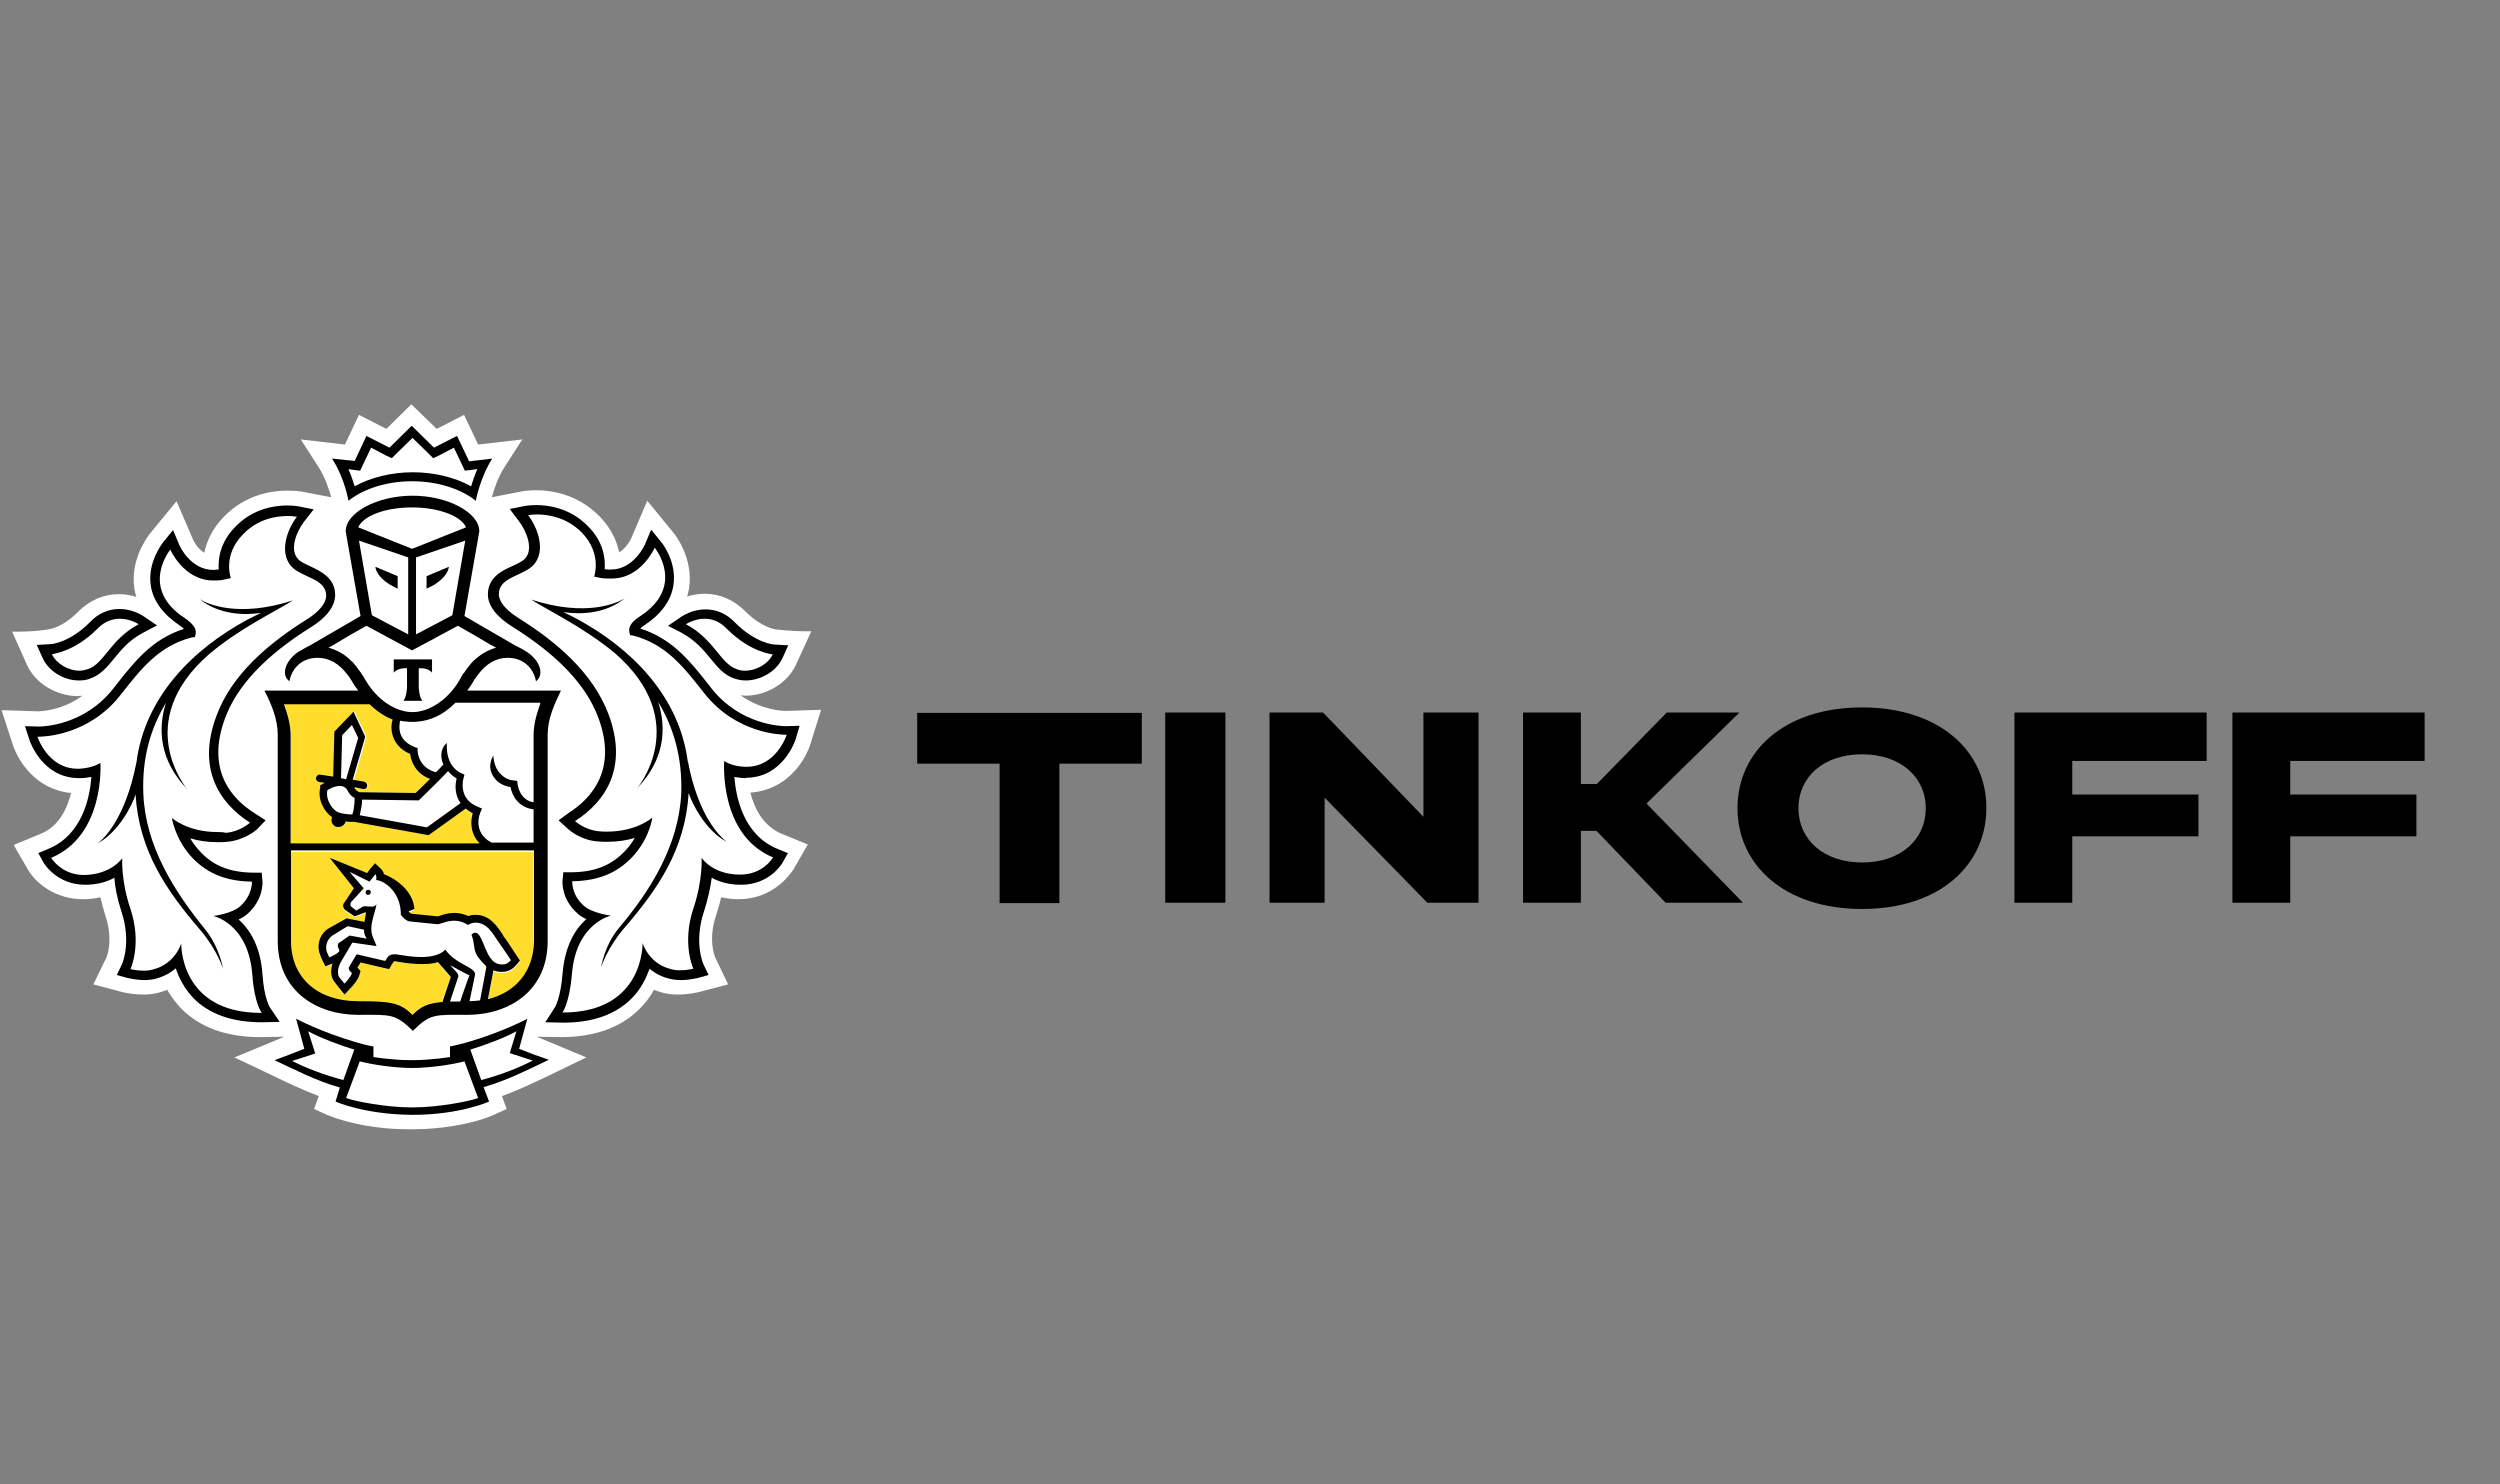 <?xml version="1.0" encoding="utf-8"?>
<!-- Generator: Adobe Illustrator 25.2.0, SVG Export Plug-In . SVG Version: 6.00 Build 0)  -->
<svg version="1.1" id="Layer_1" xmlns="http://www.w3.org/2000/svg" xmlns:xlink="http://www.w3.org/1999/xlink" x="0px" y="0px"
	 viewBox="0 0 64 38" enable-background="new 0 0 64 38" xml:space="preserve">
<rect x="0" y="0" width="64" height="38" fill="#808080" stroke="none"/>
<g>
	<path d="M27.12,23.12v-3.57h2.11v-1.3h-5.75v1.3h2.11v3.57H27.12z M31.37,18.24h-1.54v4.87h1.54V18.24z M32.5,18.24v4.87h1.41
		v-2.69l2.63,2.69h1.31v-4.87h-1.41v2.67l-2.57-2.67H32.5z M40.87,21.27l1.77,1.84h1.98l-2.47-2.54l2.38-2.33h-1.86l-1.79,1.83
		h-0.41v-1.83h-1.48v4.87h1.48v-1.84H40.87z M47.67,18.11c-2,0-3.19,1.13-3.19,2.58c0,1.45,1.2,2.58,3.19,2.58
		c1.99,0,3.18-1.13,3.18-2.58C50.86,19.24,49.66,18.11,47.67,18.11L47.67,18.11z M47.67,22.08c-0.99,0-1.63-0.59-1.63-1.39
		c0-0.8,0.64-1.38,1.63-1.38c0.98,0,1.63,0.58,1.63,1.38C49.3,21.49,48.66,22.08,47.67,22.08L47.67,22.08z M56.49,18.24h-4.92v4.87
		h1.48v-1.7h3.23v-1.07h-3.23v-0.86h3.44V18.24z M62.08,18.24h-4.93v4.87h1.48v-1.7h3.23v-1.07h-3.23v-0.86h3.44V18.24z
		 M62.08,18.24"/>
</g>
<g>
	<path fill="#FFFFFF" d="M20.75,19.04l0.27-0.87l-0.9,0.03c-0.08,0-0.63-0.02-1.16-0.4c0.04,0,0.08,0.01,0.12,0.01
		c0.55,0,1.09-0.33,1.3-0.8l0.39-0.85c-0.49,0.01-0.93-0.05-0.93-0.05c0,0-0.35-0.05-0.76-0.46c-0.29-0.29-0.65-0.45-1.04-0.45
		c-0.17,0-0.32,0.03-0.45,0.07c0.02-0.07,0.04-0.14,0.05-0.21c0.12-0.8-0.39-1.41-0.39-1.41l-0.68-0.83l-0.42,0.98
		c0,0-0.11,0.23-0.3,0.34c-0.06-0.29-0.2-0.61-0.5-0.92c-0.57-0.58-1.25-0.67-1.62-0.67c-0.17,0-0.29,0.02-0.32,0.02l-0.82,0.16
		c0.05-0.18,0.15-0.5,0.33-0.78l0.45-0.7l-1.13,0.13l-0.36-0.76l-0.7,0.36l-0.65-0.63l-0.64,0.63l-0.7-0.36l-0.36,0.76l-1.13-0.13
		l0.45,0.7c0.18,0.28,0.28,0.6,0.33,0.78l-0.78-0.15l-0.03,0c-0.04-0.01-0.16-0.02-0.33-0.02c-0.36,0-1.05,0.09-1.61,0.67
		c-0.3,0.31-0.44,0.63-0.5,0.92c-0.19-0.11-0.29-0.34-0.29-0.34l-0.42-0.98l-0.69,0.84c-0.08,0.11-0.5,0.68-0.39,1.4
		c0.01,0.07,0.03,0.14,0.05,0.21c-0.13-0.04-0.28-0.07-0.45-0.07c-0.39,0-0.75,0.16-1.04,0.45c-0.4,0.41-0.75,0.45-0.75,0.45
		c0,0-0.37,0.07-0.94,0.06l0.38,0.85c0.21,0.47,0.75,0.8,1.3,0.8c0.04,0,0.08-0.01,0.12-0.01c-0.53,0.39-1.09,0.4-1.15,0.4
		l-0.92-0.03l0.28,0.86c0.14,0.45,0.61,1.18,1.5,1.26c-0.1,0.4-0.31,0.86-0.79,1.05l-0.68,0.28l0.37,0.64
		c0.21,0.35,0.7,0.75,1.41,0.75c0.15,0,0.3-0.02,0.44-0.05c0.04,0.16,0.08,0.32,0.13,0.48c0.21,0.62,0.03,1.05,0.03,1.05l-0.34,0.7
		l0.75,0.2c0.01,0,0.24,0.06,0.52,0.06c0.13,0,0.25-0.01,0.37-0.04c0.09-0.02,0.17-0.05,0.25-0.08c0.1,0.17,0.22,0.33,0.35,0.47
		c0.48,0.49,1.16,0.74,2.03,0.74h0l0.62-0.01l-1.28,0.53l0.97,0.46c0.35,0.17,0.77,0.37,1.19,0.53l-0.12,0.33l0.33,0.15
		c0.03,0.01,0.67,0.3,1.74,0.36c0,0,0.26,0.01,0.4,0.01c0.14,0,0.4-0.01,0.4-0.01c1.06-0.06,1.7-0.34,1.73-0.36l0.33-0.15
		l-0.12-0.33c0.44-0.16,0.87-0.37,1.21-0.53l0.95-0.46l-1.27-0.53l0.62,0.01c0.87,0,1.55-0.25,2.03-0.74
		c0.14-0.14,0.26-0.3,0.35-0.47c0.08,0.03,0.17,0.06,0.25,0.08c0.12,0.03,0.24,0.04,0.37,0.04c0.28,0,0.51-0.06,0.52-0.06l0.76-0.2
		l-0.33-0.69c-0.01-0.02-0.19-0.45,0.02-1.07c0.05-0.16,0.1-0.32,0.13-0.47c0.14,0.03,0.29,0.05,0.44,0.05
		c0.89,0,1.32-0.63,1.41-0.76l0.37-0.64l-0.68-0.28c-0.47-0.2-0.69-0.65-0.79-1.05C20.13,20.23,20.61,19.49,20.75,19.04z
		 M8.55,13.03L8.55,13.03L8.55,13.03L8.55,13.03z"/>
	<path fill="#FFFFFF" d="M2.02,17.17c0.07,0,0.14-0.01,0.21-0.04c0.42-0.14,0.57-0.76,1.3-1.15c0,0-0.21-0.14-0.48-0.14
		c-0.18,0-0.38,0.06-0.58,0.26c-0.61,0.61-1.17,0.65-1.17,0.65C1.42,16.97,1.71,17.17,2.02,17.17z"/>
	<path fill="#FFFFFF" d="M8.67,20.8c0.12,0.04,0.27,0.05,0.35,0.05c0-0.01,0.01-0.02,0.01-0.04c0.01-0.02,0.01-0.04,0.02-0.07
		c0.02-0.11,0.03-0.23,0.03-0.31c-0.05-0.03-0.12-0.09-0.17-0.17c-0.05-0.1-0.11-0.14-0.21-0.14c-0.13,0-0.26,0.08-0.32,0.11
		C8.33,20.5,8.53,20.75,8.67,20.8z"/>
	<path fill="#FFFFFF" d="M11.46,19.75c-0.23,0.25-0.69,0.69-0.72,0.72l-0.03,0.03l-1.45-0.02c0,0.14-0.02,0.26-0.05,0.35
		c0,0.01-0.01,0.03-0.01,0.05l1.72,0.31c0.18-0.12,0.67-0.48,0.86-0.62c-0.14-0.2-0.15-0.44-0.12-0.61
		C11.58,19.89,11.51,19.82,11.46,19.75z"/>
	<path fill="#FFFFFF" d="M11.65,18.02c-0.33,0.33-0.65,0.45-0.94,0.48c-0.05,0.01-0.1,0.01-0.16,0.01h0h0c-0.05,0-0.11,0-0.16-0.01
		c-0.05,0-0.1-0.01-0.16-0.02c-0.02,0.07-0.04,0.23,0.03,0.38c0.06,0.13,0.18,0.23,0.36,0.3l0.06,0.02l0,0.06
		c0,0.02,0.01,0.44,0.47,0.55c0.08-0.08,0.14-0.15,0.19-0.2c-0.09-0.22-0.04-0.44,0.09-0.55c-0.01,0.02-0.07,0.57,0.38,0.78
		l0.07,0.03l-0.02,0.08c-0.01,0.02-0.16,0.56,0.38,0.75l0.09,0.04l-0.04,0.09c-0.01,0.02-0.22,0.5,0.28,0.78h1.08v-0.85
		c-0.38-0.05-0.54-0.35-0.59-0.57c-0.18-0.03-0.32-0.11-0.41-0.23c-0.23-0.3-0.03-0.57-0.03-0.58c0,0,0,0.29,0.18,0.47
		c0.09,0.09,0.19,0.15,0.35,0.17l0.08,0.01l0.01,0.08c0,0.02,0.04,0.41,0.41,0.47l0-1.73c0-0.27,0.08-0.54,0.17-0.79L11.65,18.02
		L11.65,18.02z"/>
	<path fill="#FFFFFF" d="M8.76,18.81l-0.03,1.1l0.13,0.02l0.31-1.06l-0.16-0.33L8.76,18.81z"/>
	<path fill="#FFFFFF" d="M8.43,24.51c0,0,0.24-0.1,0.26-0.17l-0.03-0.08c-0.02-0.05-0.02-0.11,0.02-0.14l0.26-0.18l0.44,0.08
		c0,0-0.08-0.1-0.07-0.23L8.9,23.71L8.5,23.95c-0.17,0.13-0.18,0.33-0.13,0.45L8.43,24.51z"/>
	<path fill="#FFFFFF" d="M11.52,25.64c0.08,0,0.16,0,0.26,0c0,0,0.22-0.65,0.24-0.67c-0.13-0.06-0.39-0.19-0.49-0.26
		c0.07,0.1,0.23,0.21,0.2,0.3L11.52,25.64z"/>
	<g>
		<path fill="#FFDD2D" d="M7.44,21.77v2.32c0,0.95,0.69,1.54,1.71,1.54c0.85,0,1.08,0.03,1.4,0.35c0.22-0.22,0.4-0.3,0.77-0.33
			l0.01-0.04l0.2-0.6c-0.01-0.01-0.33-0.38-0.33-0.38c-0.13,0.04-0.23,0.05-0.41,0.05c-0.18,0-0.39-0.02-0.62-0.06
			c-0.02-0.01-0.04-0.01-0.07-0.01c-0.03,0-0.03,0-0.04,0.02l-0.04,0.06l-0.07,0.12l-0.13-0.03l-0.6-0.14l-0.08,0.13l0.01,0.01
			l0.07,0.08l-0.03,0.1c-0.04,0.14-0.19,0.29-0.23,0.34l-0.15,0.16L8.68,25.3l-0.1-0.13c-0.11-0.12-0.13-0.3-0.07-0.49
			c0,0,0,0-0.01,0l-0.17,0.07l-0.08-0.16L8.2,24.48c-0.09-0.2-0.06-0.5,0.19-0.68l0.48-0.27l0.46,0.09c0.01-0.04,0.03-0.2,0.04-0.24
			c-0.01,0-0.02,0-0.03,0l-0.26,0.1l-0.25-0.17c0,0-0.1-0.09-0.01-0.19l0.25-0.37l-0.62-0.78l0.96,0.39l0.06-0.08l0.13-0.15
			l0.15,0.14c0.04,0.04,0.07,0.09,0.08,0.14c0.26,0.1,0.74,0.4,0.78,0.89l-0.15,0.06v0c0.03,0.04,0.06,0.06,0.07,0.06l0.68,0.07
			c0.02,0,0.04-0.01,0.06-0.02c0.08-0.03,0.21-0.07,0.36-0.07c0.12,0,0.24,0.03,0.36,0.08c0.04-0.02,0.09-0.03,0.15-0.03l0.03,0
			c0.37,0,0.55,0.27,0.69,0.49c0.02,0.04,0.05,0.07,0.07,0.11c0.13,0.18,0.29,0.44,0.3,0.45l0.08,0.12l-0.09,0.11
			c-0.07,0.08-0.18,0.18-0.36,0.18c-0.04,0-0.08,0-0.12-0.01c-0.04-0.01-0.07-0.02-0.11-0.03c-0.01,0.04-0.01,0.08-0.02,0.12
			l-0.12,0.62c0.72-0.18,1.17-0.71,1.17-1.48l0-2.32H7.44z"/>
		<path fill="#FFDD2D" d="M7.44,21.58h4.83c-0.24-0.25-0.24-0.56-0.18-0.77c-0.07-0.03-0.13-0.07-0.18-0.12
			c-0.19,0.14-0.77,0.56-0.92,0.66l-0.03,0.02l-1.9-0.34H9.04c-0.05,0-0.11,0-0.18-0.01c-0.02,0.08-0.09,0.14-0.18,0.14
			c-0.01,0-0.02,0-0.03,0c-0.05-0.01-0.09-0.03-0.12-0.07c-0.03-0.04-0.04-0.09-0.03-0.14l0.01-0.04c-0.2-0.14-0.38-0.44-0.3-0.77
			l0.01-0.03l0.03-0.02c0,0,0.04-0.02,0.09-0.05l-0.14-0.02c-0.05-0.01-0.09-0.06-0.08-0.11c0.01-0.05,0.06-0.09,0.11-0.08
			l0.33,0.05l0.03-1.15l0.49-0.51l0.3,0.64l-0.32,1.11l0.29,0.05c0.05,0.01,0.09,0.06,0.08,0.11C9.4,20.17,9.36,20.2,9.32,20.2
			c0,0-0.01,0-0.01,0l-0.24-0.04c0,0.01,0.01,0.01,0.01,0.02c0.03,0.05,0.08,0.09,0.11,0.1l1.45,0.02c0.06-0.06,0.21-0.21,0.37-0.36
			c-0.36-0.13-0.49-0.44-0.51-0.64c-0.2-0.08-0.34-0.21-0.41-0.37c-0.09-0.2-0.06-0.41-0.04-0.51c-0.19-0.07-0.4-0.2-0.6-0.4H7.27
			c0.09,0.25,0.17,0.52,0.17,0.79V21.58z"/>
	</g>
	<path d="M9.43,22.78c-0.04,0-0.07,0.02-0.07,0.06c0,0.04,0.02,0.07,0.06,0.07c0.03,0,0.07-0.02,0.07-0.06
		C9.5,22.81,9.47,22.78,9.43,22.78z"/>
	<g>
		<path d="M13.65,26.99l-0.36-0.14l0.1-0.37l0.11-0.4c0,0-0.63,0.34-1.53,0.6c-0.25,0.07-0.45,0.11-0.45,0.11v0.27
			c0,0-0.48,0.08-0.96,0.08h-0.01h-0.01h-0.01h-0.01c-0.48,0-0.96-0.08-0.96-0.08v-0.27c0,0-0.19-0.03-0.45-0.11
			c-0.89-0.26-1.53-0.6-1.53-0.6l0.11,0.4l0.1,0.37l-0.36,0.14l-0.4,0.15c0.46,0.22,1.09,0.54,1.67,0.7L8.59,28.2
			c0,0,0.73,0.33,1.96,0.34v0h0h0.01h0h0v0c1.22,0,1.96-0.34,1.96-0.34l-0.14-0.37c0.58-0.16,1.21-0.48,1.67-0.7L13.65,26.99z
			 M7.48,27.16l0.59-0.19L7.89,26.4c0.26,0.15,0.84,0.37,1.18,0.47l-0.28,0.78C8.27,27.51,7.83,27.34,7.48,27.16z M10.55,28.35
			c-0.68,0-1.47-0.16-1.69-0.24l0.35-0.94c0.29,0.08,0.89,0.17,1.33,0.17h0h0.01h0.01h0c0.44,0,1.04-0.09,1.33-0.17l0.35,0.94
			C12.02,28.19,11.24,28.35,10.55,28.35z M12.32,27.65l-0.28-0.78c0.34-0.1,0.92-0.32,1.18-0.47l-0.17,0.56l0.59,0.19
			C13.27,27.34,12.84,27.51,12.32,27.65z"/>
		<path d="M10.55,12.32c0.73,0,1.31,0.24,1.63,0.5c0,0,0.1-0.57,0.42-1.08l-0.59,0.07l-0.31-0.65l-0.59,0.3l-0.57-0.56l-0.57,0.56
			l-0.59-0.3L9.08,11.8L8.5,11.74c0.33,0.51,0.42,1.08,0.42,1.08C9.24,12.56,9.82,12.32,10.55,12.32z M9.06,12.03l0.16,0.02
			l0.07-0.15l0.21-0.44l0.38,0.2l0.15,0.07l0.12-0.12l0.41-0.4l0.41,0.4l0.12,0.12l0.15-0.07l0.38-0.2l0.21,0.44l0.07,0.15
			l0.16-0.02l0.16-0.02c-0.07,0.16-0.12,0.31-0.16,0.44c-0.41-0.23-0.95-0.36-1.49-0.36c-0.54,0-1.08,0.13-1.49,0.36
			c-0.04-0.13-0.09-0.28-0.16-0.44L9.06,12.03z"/>
		<path d="M19.1,19.91c0.94,0,1.26-0.95,1.27-0.99l0.1-0.34l-0.35,0.01h0c-0.12,0-1.16-0.03-1.9-0.96l-0.07-0.09
			c-0.48-0.61-0.94-1.19-1.76-1.45c0.02-0.02,0.06-0.05,0.1-0.08c0.43-0.28,0.69-0.63,0.75-1.03c0.09-0.6-0.29-1.08-0.31-1.1
			l-0.26-0.32l-0.16,0.38c-0.01,0.02-0.29,0.64-0.87,0.64H15.6c-0.04,0-0.08,0-0.12-0.01c0.02-0.27-0.03-0.7-0.42-1.09
			c-0.46-0.48-1.03-0.55-1.33-0.55c-0.16,0-0.26,0.02-0.28,0.02l-0.4,0.08l0.24,0.32c0.19,0.25,0.37,0.7,0.16,0.94
			c-0.07,0.08-0.2,0.14-0.33,0.2c-0.27,0.12-0.63,0.29-0.63,0.73c0,0.28,0.22,0.57,0.62,0.82c1.17,0.73,1.9,1.5,2.21,2.34
			c0.48,1.3-0.15,2.04-0.76,2.43L14.3,21l0.24,0.22c0.03,0.03,0.33,0.29,0.76,0.32c0.08,0.01,0.16,0.01,0.24,0.01
			c0.28,0,0.52-0.04,0.71-0.1c-0.05,0.09-0.12,0.19-0.2,0.28c-0.35,0.4-0.78,0.59-1.4,0.6l-0.23,0l-0.02,0.23
			c0,0.05-0.02,0.47,0.39,0.83c0.06,0.06,0.14,0.1,0.22,0.14c-0.28,0.25-0.55,0.67-0.61,1.41c-0.05,0.61-0.19,0.84-0.19,0.84
			l-0.25,0.39l0.46,0.01c0.76,0,1.34-0.21,1.75-0.62c0.24-0.24,0.37-0.52,0.46-0.76c0.13,0.11,0.3,0.21,0.53,0.26
			c0.08,0.02,0.18,0.03,0.28,0.03c0.21,0,0.39-0.05,0.41-0.05l0.29-0.08l-0.13-0.27c-0.01-0.02-0.25-0.57,0.01-1.35
			c0.11-0.34,0.17-0.64,0.2-0.87c0.18,0.1,0.43,0.18,0.75,0.18c0.73,0,1.05-0.54,1.06-0.56l0.14-0.25l-0.27-0.11
			c-0.87-0.36-1.06-1.32-1.1-1.84c0.08,0.01,0.17,0.03,0.27,0.03H19.1z M19.79,21.95c0,0-0.25,0.44-0.84,0.44h-0.01
			c-0.7,0-0.98-0.43-0.98-0.43s0.04,0.55-0.21,1.3c-0.3,0.9,0,1.54,0,1.54s-0.16,0.04-0.35,0.04c-0.07,0-0.15-0.01-0.22-0.03
			c-0.58-0.14-0.73-0.67-0.73-0.67s0.05,1.78-2.04,1.78H14.4c0,0,0.18-0.25,0.24-0.97c0.1-1.32,1-1.51,1-1.51s-0.48-0.06-0.69-0.25
			c-0.33-0.29-0.3-0.63-0.3-0.63c0.74-0.01,1.22-0.26,1.59-0.68c0.4-0.46,0.46-0.95,0.46-0.95s-0.4,0.36-1.16,0.36
			c-0.07,0-0.14,0-0.21-0.01c-0.36-0.03-0.61-0.26-0.61-0.26c0.8-0.51,1.36-1.39,0.86-2.73c-0.4-1.07-1.35-1.87-2.31-2.47
			c-0.32-0.2-0.5-0.42-0.5-0.61c0-0.45,0.64-0.46,0.9-0.76c0.3-0.35,0.11-0.92-0.15-1.26c0,0,0.09-0.02,0.23-0.02
			c0.28,0,0.76,0.07,1.15,0.47c0.52,0.54,0.31,1.12,0.31,1.12l0.14,0.03c0.08,0.02,0.17,0.02,0.25,0.02c0.02,0,0.04,0,0.06,0
			c0.76,0,1.1-0.79,1.1-0.79s0.81,0.99-0.38,1.76c-0.2,0.13-0.29,0.25-0.27,0.39l0.02,0.09l0.08,0.01c0.86,0.23,1.3,0.82,1.83,1.49
			c0.81,1.02,1.95,1.05,2.09,1.05h0.01c0,0-0.26,0.82-1.03,0.82c-0.01,0-0.02,0-0.04,0c-0.35-0.01-0.53-0.15-0.53-0.15
			S18.39,21.37,19.79,21.95z"/>
		<path d="M17.45,16.2c0.35,0.19,0.56,0.44,0.74,0.66c0.18,0.22,0.34,0.42,0.61,0.51c0.09,0.03,0.19,0.05,0.29,0.05
			c0.39,0,0.79-0.24,0.94-0.57l0.15-0.33l-0.36-0.02c-0.02,0-0.49-0.04-1.01-0.57c-0.21-0.22-0.47-0.33-0.75-0.33
			c-0.34,0-0.59,0.17-0.62,0.19l-0.34,0.23L17.45,16.2z M18.04,15.84c0.18,0,0.38,0.06,0.57,0.26c0.61,0.61,1.17,0.65,1.17,0.65
			c-0.1,0.23-0.4,0.42-0.71,0.42c-0.07,0-0.14-0.01-0.21-0.04c-0.42-0.14-0.57-0.76-1.3-1.15C17.56,15.98,17.77,15.84,18.04,15.84z"
			/>
		<path d="M17.61,19.52c-0.21-1.7-1.45-2.92-2.83-3.67c-0.13-0.07-0.25-0.13-0.36-0.18c0.41,0.06,1.06,0.06,1.57-0.35
			c-0.18,0.11-0.97,0.49-2.39,0.03c0.45,0.29,1.33,0.7,2.14,1.37c2.01,1.75,0.57,3.46,0.57,3.46c0.72-0.75,0.75-1.55,0.54-2.21
			c0.38,0.63,0.62,1.39,0.59,2.33c-0.06,1.35-0.8,2.51-1.59,3.45c-0.38,0.45-0.46,1.01-0.46,1.01s0.15-0.49,0.59-1
			c0.84-0.98,1.56-1.99,1.65-3.46c0.08,0.26,0.43,0.96,0.97,1.25c-0.15-0.12-0.72-0.63-0.99-2.06V19.52z"/>
		<path d="M6.91,25.79c0,0-0.15-0.23-0.19-0.84c-0.05-0.73-0.33-1.16-0.61-1.41c0.08-0.04,0.15-0.08,0.22-0.14
			c0.41-0.36,0.39-0.79,0.39-0.83l-0.02-0.23l-0.23,0c-0.62-0.01-1.05-0.19-1.4-0.6c-0.08-0.09-0.15-0.19-0.2-0.28
			c0.19,0.06,0.43,0.1,0.71,0.1c0.08,0,0.15,0,0.24-0.01c0.43-0.04,0.73-0.29,0.76-0.32L6.8,21l-0.28-0.18
			c-0.62-0.39-1.24-1.13-0.76-2.43c0.31-0.84,1.04-1.61,2.21-2.34c0.4-0.25,0.61-0.54,0.61-0.82c0-0.43-0.36-0.6-0.63-0.73
			c-0.13-0.06-0.27-0.12-0.33-0.2c-0.21-0.24-0.03-0.69,0.16-0.94l0.25-0.32l-0.4-0.08c-0.01,0-0.12-0.02-0.28-0.02
			c-0.3,0-0.87,0.07-1.33,0.55c-0.39,0.4-0.44,0.82-0.42,1.09c-0.04,0-0.08,0-0.11,0.01H5.46c-0.58,0-0.86-0.61-0.87-0.64
			l-0.16-0.38l-0.26,0.32c-0.01,0.02-0.4,0.5-0.31,1.1c0.06,0.4,0.32,0.74,0.75,1.03c0.05,0.03,0.08,0.06,0.1,0.08
			c-0.82,0.26-1.27,0.84-1.75,1.45l-0.07,0.09c-0.74,0.93-1.78,0.96-1.9,0.96l-0.35-0.01l0.11,0.34c0.01,0.04,0.33,0.99,1.27,0.99
			l0.05,0c0.1,0,0.19-0.02,0.27-0.03c-0.04,0.52-0.23,1.48-1.1,1.84l-0.26,0.11l0.14,0.25c0.01,0.02,0.34,0.56,1.06,0.56
			c0.32,0,0.57-0.08,0.75-0.18C2.94,22.7,3,23,3.11,23.34c0.26,0.78,0.02,1.33,0.01,1.35l-0.13,0.27l0.29,0.08
			c0.02,0,0.2,0.05,0.41,0.05c0.1,0,0.19-0.01,0.28-0.03C4.2,25,4.37,24.9,4.5,24.79c0.08,0.24,0.22,0.52,0.45,0.76
			c0.4,0.41,0.99,0.62,1.75,0.62l0.46-0.01L6.91,25.79z M6.68,25.93c-2.09,0-2.04-1.78-2.04-1.78s-0.15,0.53-0.73,0.67
			c-0.07,0.02-0.14,0.03-0.22,0.03c-0.19,0-0.35-0.04-0.35-0.04s0.3-0.64,0-1.54c-0.25-0.74-0.21-1.3-0.21-1.3s-0.28,0.42-0.98,0.43
			H2.15c-0.58,0-0.84-0.44-0.84-0.44c1.39-0.58,1.26-2.43,1.26-2.43s-0.18,0.13-0.54,0.15c-0.01,0-0.02,0-0.04,0
			c-0.77,0-1.03-0.82-1.03-0.82h0.02c0.14,0,1.28-0.03,2.09-1.05c0.53-0.67,0.97-1.26,1.83-1.49l0.09-0.01l0.02-0.09
			c0.02-0.13-0.07-0.25-0.27-0.39c-1.19-0.77-0.38-1.76-0.38-1.76s0.34,0.79,1.1,0.79c0.02,0,0.04,0,0.06,0
			c0.09,0,0.17-0.01,0.25-0.03l0.14-0.03c0,0-0.22-0.58,0.31-1.12c0.39-0.41,0.87-0.47,1.15-0.47c0.14,0,0.23,0.02,0.23,0.02
			c-0.26,0.34-0.45,0.91-0.15,1.26c0.26,0.3,0.9,0.31,0.9,0.76c0,0.19-0.18,0.41-0.5,0.61c-0.96,0.6-1.92,1.4-2.31,2.47
			c-0.5,1.33,0.06,2.22,0.86,2.73c0,0-0.25,0.23-0.61,0.26C5.7,21.3,5.63,21.3,5.56,21.3c-0.76,0-1.16-0.36-1.16-0.36
			s0.07,0.49,0.46,0.95c0.37,0.42,0.85,0.67,1.59,0.68c0,0,0.02,0.34-0.3,0.63c-0.21,0.19-0.69,0.25-0.69,0.25s0.9,0.18,1,1.51
			c0.05,0.72,0.24,0.97,0.24,0.97H6.68z"/>
		<path d="M2.02,17.42c0.1,0,0.2-0.01,0.29-0.05c0.26-0.09,0.43-0.29,0.61-0.51c0.18-0.22,0.38-0.47,0.74-0.66l0.36-0.19l-0.34-0.23
			c-0.03-0.02-0.28-0.19-0.62-0.19c-0.28,0-0.54,0.11-0.75,0.33c-0.52,0.53-0.99,0.57-1.01,0.57l-0.36,0.02l0.15,0.33
			C1.24,17.18,1.63,17.42,2.02,17.42z M2.49,16.1c0.19-0.2,0.4-0.26,0.58-0.26c0.27,0,0.48,0.14,0.48,0.14
			c-0.73,0.39-0.88,1.01-1.3,1.15c-0.07,0.02-0.14,0.04-0.21,0.04c-0.31,0-0.61-0.2-0.71-0.42C1.31,16.74,1.88,16.71,2.49,16.1z"/>
		<path d="M3.67,20.32c-0.04-0.94,0.2-1.7,0.58-2.33c-0.21,0.65-0.18,1.46,0.54,2.21c0,0-1.44-1.71,0.57-3.46
			c0.8-0.67,1.68-1.08,2.14-1.37c-1.42,0.46-2.21,0.08-2.39-0.03c0.52,0.41,1.17,0.41,1.57,0.35c-0.11,0.06-0.23,0.11-0.36,0.18
			c-1.38,0.75-2.62,1.97-2.83,3.67v-0.01c-0.28,1.43-0.84,1.95-0.99,2.06c0.54-0.29,0.89-0.99,0.97-1.25
			c0.09,1.46,0.81,2.48,1.65,3.46c0.44,0.51,0.59,1,0.59,1s-0.09-0.56-0.46-1.01C4.47,22.83,3.72,21.66,3.67,20.32z"/>
		<path d="M10.08,16.88v0.34c0.12-0.14,0.34-0.11,0.34-0.11v0.49c0,0-0.01,0.24-0.09,0.34h0.24h0.24c-0.08-0.1-0.09-0.34-0.09-0.34
			v-0.49c0,0,0.23-0.03,0.34,0.11v-0.34h-0.49H10.08z"/>
		<path d="M9.87,14.89c0.16,0.12,0.25,0.14,0.25,0.15l0.06,0.03v-0.32l-0.57-0.24C9.61,14.51,9.61,14.69,9.87,14.89z"/>
		<path d="M11.23,14.89c0.26-0.2,0.26-0.38,0.26-0.38l-0.57,0.24v0.32l0.06-0.03C10.99,15.03,11.08,15.01,11.23,14.89z"/>
		<path d="M12.27,13.6c0-0.48-0.81-0.91-1.71-0.91h0h0h0c-0.9,0-1.71,0.43-1.71,0.91l0.02,0.12l0.36,2.05l-0.36,0.21l-0.93,0.54h0
			c0,0-0.21,0.11-0.31,0.17c-0.35,0.25-0.43,0.6-0.22,0.75c0.05-0.29,0.28-0.6,0.72-0.6c0.31,0,0.55,0.16,0.74,0.4
			c0.05,0.06,0.1,0.13,0.14,0.2c0.05,0.09,0.11,0.17,0.16,0.24h-2.4c0.18,0.35,0.34,0.73,0.34,1.13v5.28c0,1.28,0.99,1.89,2.06,1.89
			c0.83,0,0.94-0.04,1.4,0.41c0.45-0.45,0.57-0.41,1.39-0.41c1.07,0,2.06-0.61,2.06-1.89v-5.28c0-0.41,0.17-0.78,0.34-1.13h-2.4
			c0.05-0.07,0.11-0.15,0.16-0.24c0.04-0.07,0.09-0.13,0.14-0.2c0.19-0.24,0.43-0.4,0.74-0.4c0.43,0,0.67,0.3,0.72,0.6
			c0.21-0.15,0.13-0.51-0.23-0.75c-0.1-0.07-0.31-0.17-0.31-0.17h0l-0.93-0.54l-0.36-0.21l0.36-2.05L12.27,13.6z M9.19,13.84
			l1.26,0.43v1.97l-0.93-0.49L9.19,13.84z M9.45,18.02L9.45,18.02c0.21,0.2,0.41,0.33,0.6,0.4c-0.03,0.1-0.06,0.3,0.04,0.51
			c0.08,0.16,0.21,0.29,0.41,0.37c0.02,0.2,0.15,0.51,0.51,0.64c-0.16,0.16-0.31,0.3-0.37,0.36l-1.45-0.02
			c-0.03-0.02-0.09-0.05-0.11-0.11c0-0.01-0.01-0.01-0.01-0.02L9.3,20.2c0.01,0,0.01,0,0.01,0c0.05,0,0.09-0.03,0.09-0.08
			c0.01-0.05-0.03-0.1-0.08-0.11l-0.29-0.05l0.32-1.1l-0.3-0.64l-0.49,0.51l-0.03,1.15l-0.33-0.05c-0.05-0.01-0.1,0.03-0.11,0.08
			c-0.01,0.05,0.03,0.1,0.08,0.11l0.14,0.02c-0.05,0.03-0.08,0.05-0.09,0.05l-0.03,0.02L8.2,20.15c-0.08,0.32,0.1,0.63,0.3,0.77
			l-0.01,0.04c-0.01,0.05,0,0.1,0.03,0.14c0.03,0.04,0.07,0.07,0.12,0.07c0.01,0,0.02,0,0.03,0c0.08,0,0.16-0.06,0.18-0.14
			c0.07,0.01,0.14,0.01,0.18,0.01h0.04l1.9,0.34L11,21.36c0.15-0.11,0.73-0.52,0.92-0.66c0.05,0.04,0.11,0.08,0.18,0.12
			c-0.06,0.2-0.07,0.52,0.18,0.77H7.44v-2.77c0-0.27-0.08-0.54-0.17-0.79H9.45z M11.79,20.56c-0.19,0.14-0.69,0.5-0.86,0.62
			l-1.72-0.31c0-0.02,0.01-0.03,0.01-0.05c0.02-0.09,0.05-0.21,0.05-0.35l1.45,0.02l0.03-0.03c0.02-0.02,0.48-0.46,0.72-0.72
			c0.06,0.07,0.13,0.14,0.22,0.19C11.64,20.12,11.65,20.36,11.79,20.56z M8.91,20.26c0.04,0.08,0.11,0.14,0.17,0.17
			c0,0.08-0.01,0.2-0.03,0.31c0,0.02-0.01,0.05-0.02,0.07c0,0.01-0.01,0.03-0.01,0.04c-0.08,0-0.23-0.01-0.35-0.05
			c-0.14-0.05-0.34-0.3-0.29-0.57c0.06-0.04,0.19-0.11,0.32-0.11C8.79,20.12,8.86,20.16,8.91,20.26z M8.73,19.92l0.03-1.1l0.25-0.26
			l0.16,0.33l-0.31,1.06L8.73,19.92z M11.78,25.64c-0.09,0-0.18,0-0.26,0l0.21-0.63c0.03-0.09-0.13-0.2-0.2-0.3
			c0.1,0.06,0.36,0.2,0.49,0.26C12,24.99,11.78,25.64,11.78,25.64z M12.42,24.92l-0.13,0.69c-0.09,0.01-0.18,0.02-0.27,0.02
			l0.14-0.67c0.04-0.2-0.49-0.26-0.76-0.65c-0.13,0.14-0.37,0.19-0.62,0.19c-0.22,0-0.45-0.04-0.58-0.06
			c-0.03-0.01-0.07-0.01-0.1-0.01c-0.08,0-0.15,0.02-0.2,0.11L9.86,24.6l-0.73-0.17l-0.18,0.3c-0.03,0.05-0.03,0.09,0.01,0.13
			l0.05,0.05c-0.03,0.11-0.19,0.27-0.19,0.27l-0.11-0.13c-0.09-0.1-0.07-0.27,0.02-0.43l0.29-0.49l0.62,0.09L9.55,24
			c-0.13-0.29,0.07-0.65,0.09-0.87c-0.01,0.06-0.07,0.08-0.13,0.08c-0.06,0-0.13-0.01-0.18-0.01c-0.02,0-0.03,0-0.04,0.01l-0.17,0.1
			L8.98,23.2C8.97,23.17,8.96,23.12,9,23.08l0.31-0.34l-0.36-0.42l0.51,0.25l0.15-0.19c0.04,0.04,0.02,0.15,0.02,0.15
			c0.16,0,0.6,0.25,0.63,0.82c0,0.02,0,0.04,0,0.06c0,0,0,0.01,0.01,0.02c0.03,0.04,0.12,0.15,0.23,0.16l0.7,0.07h0
			c0.08,0,0.23-0.09,0.43-0.09c0.11,0,0.23,0.03,0.35,0.11c0,0,0.06-0.05,0.17-0.06c0.01,0,0.02,0,0.02,0
			c0.31,0,0.44,0.28,0.61,0.52c0.13,0.18,0.3,0.44,0.3,0.44c-0.06,0.07-0.12,0.11-0.22,0.11c-0.03,0-0.06,0-0.09-0.01
			c-0.34-0.06-0.39-0.75-0.58-0.8c-0.01,0-0.02,0-0.03,0c-0.06,0-0.09,0.05-0.09,0.05c0.09,0.23,0.04,0.33,0.13,0.51
			c0.07,0.13,0.2,0.24,0.25,0.3C12.45,24.74,12.44,24.84,12.42,24.92z M8.66,24.26l0.03,0.08c-0.02,0.07-0.26,0.17-0.26,0.17
			L8.38,24.4c-0.06-0.12-0.04-0.33,0.13-0.45l0.39-0.24l0.42,0.09c-0.01,0.13,0.07,0.23,0.07,0.23l-0.44-0.08l-0.26,0.18
			C8.64,24.15,8.64,24.21,8.66,24.26z M12.49,25.58l0.12-0.62c0.01-0.04,0.01-0.08,0.02-0.12c0.03,0.01,0.07,0.03,0.11,0.03
			c0.04,0.01,0.09,0.01,0.12,0.01c0.18,0,0.29-0.1,0.36-0.18l0.09-0.11l-0.08-0.12c-0.01-0.01-0.17-0.27-0.3-0.45
			c-0.03-0.03-0.05-0.07-0.07-0.11c-0.15-0.22-0.33-0.49-0.69-0.49l-0.03,0c-0.06,0-0.11,0.02-0.15,0.03
			c-0.12-0.05-0.23-0.08-0.36-0.08c-0.15,0-0.28,0.04-0.36,0.07c-0.02,0.01-0.05,0.01-0.06,0.02l-0.68-0.07
			c-0.01,0-0.04-0.02-0.07-0.06v0l0.15-0.06c-0.04-0.49-0.51-0.79-0.78-0.89c-0.01-0.05-0.04-0.1-0.08-0.14l-0.15-0.14l-0.13,0.15
			L9.4,22.35l-0.96-0.39l0.62,0.78L8.82,23.1c-0.09,0.09,0.01,0.19,0.01,0.19l0.25,0.17l0.26-0.1c0.01,0,0.02,0,0.03,0
			c-0.01,0.04-0.03,0.2-0.04,0.24l-0.46-0.09l-0.48,0.27c-0.25,0.18-0.28,0.48-0.19,0.68l0.05,0.12l0.08,0.16l0.17-0.07
			c0,0,0,0,0.01,0c-0.06,0.19-0.04,0.37,0.07,0.49l0.1,0.13l0.14,0.17l0.15-0.16c0.04-0.04,0.19-0.2,0.23-0.34l0.03-0.1l-0.07-0.08
			l-0.01-0.01l0.08-0.13l0.6,0.14l0.13,0.03l0.07-0.12l0.04-0.06c0.01-0.01,0.01-0.02,0.04-0.02c0.02,0,0.04,0,0.07,0.01
			c0.22,0.04,0.43,0.06,0.62,0.06c0.18,0,0.29-0.01,0.41-0.05c0,0,0.32,0.36,0.33,0.38l-0.2,0.6l-0.01,0.04
			c-0.37,0.03-0.55,0.11-0.77,0.33c-0.32-0.31-0.54-0.35-1.4-0.35c-1.02,0-1.71-0.59-1.71-1.54v-2.32h6.22l0,2.32
			C13.66,24.86,13.21,25.4,12.49,25.58z M13.83,18.02L13.83,18.02c-0.09,0.25-0.17,0.52-0.17,0.79l0,1.73
			c-0.36-0.06-0.41-0.45-0.41-0.47l-0.01-0.08l-0.08-0.01c-0.16-0.01-0.26-0.08-0.35-0.17c-0.18-0.18-0.18-0.47-0.18-0.47
			c0,0.01-0.2,0.28,0.03,0.58c0.09,0.12,0.23,0.2,0.41,0.23c0.04,0.22,0.2,0.52,0.59,0.57v0.85h-1.08c-0.5-0.27-0.29-0.76-0.28-0.78
			l0.04-0.09l-0.09-0.04c-0.54-0.2-0.39-0.73-0.38-0.75l0.02-0.08l-0.07-0.03c-0.44-0.2-0.38-0.75-0.38-0.78
			c-0.14,0.11-0.19,0.33-0.09,0.55c-0.05,0.06-0.12,0.13-0.19,0.2c-0.46-0.12-0.47-0.54-0.47-0.56l0-0.06l-0.06-0.02
			c-0.18-0.07-0.3-0.17-0.36-0.3c-0.07-0.15-0.04-0.3-0.03-0.38c0.05,0.01,0.1,0.02,0.16,0.02c0.05,0.01,0.1,0.01,0.16,0.01h0h0
			c0.05,0,0.11,0,0.16-0.01c0.29-0.03,0.61-0.15,0.94-0.48H13.83z M12.16,16.27l0.42,0.25h0.01l0.11,0.06
			c-0.24,0.07-0.42,0.19-0.58,0.34c-0.01,0-0.01,0.01-0.02,0.02c-0.04,0.04-0.07,0.08-0.1,0.12c-0.01,0.01-0.01,0.02-0.02,0.02
			c-0.03,0.04-0.06,0.08-0.09,0.13c0,0.01-0.01,0.02-0.02,0.02c-0.04,0.05-0.07,0.11-0.1,0.17c-0.3,0.52-0.79,0.83-1.21,0.83
			c-0.43,0-0.91-0.31-1.21-0.83c-0.03-0.06-0.07-0.11-0.1-0.16c-0.01-0.01-0.01-0.02-0.02-0.03c-0.03-0.04-0.06-0.08-0.09-0.12
			c-0.01-0.01-0.01-0.02-0.02-0.03c-0.03-0.04-0.07-0.08-0.1-0.12C9,16.93,8.99,16.92,8.99,16.92c-0.15-0.16-0.34-0.27-0.58-0.34
			l0.11-0.06h0l0.42-0.25l0.44-0.25l1.17,0.63l0,0l0,0l1.17-0.63L12.16,16.27z M11.58,15.75l-0.93,0.49v-1.97l1.26-0.43L11.58,15.75
			z M10.55,14.05L9.17,13.5c0.12-0.28,0.66-0.51,1.38-0.51c0.72,0,1.27,0.24,1.38,0.51L10.55,14.05z"/>
	</g>
</g>
</svg>
